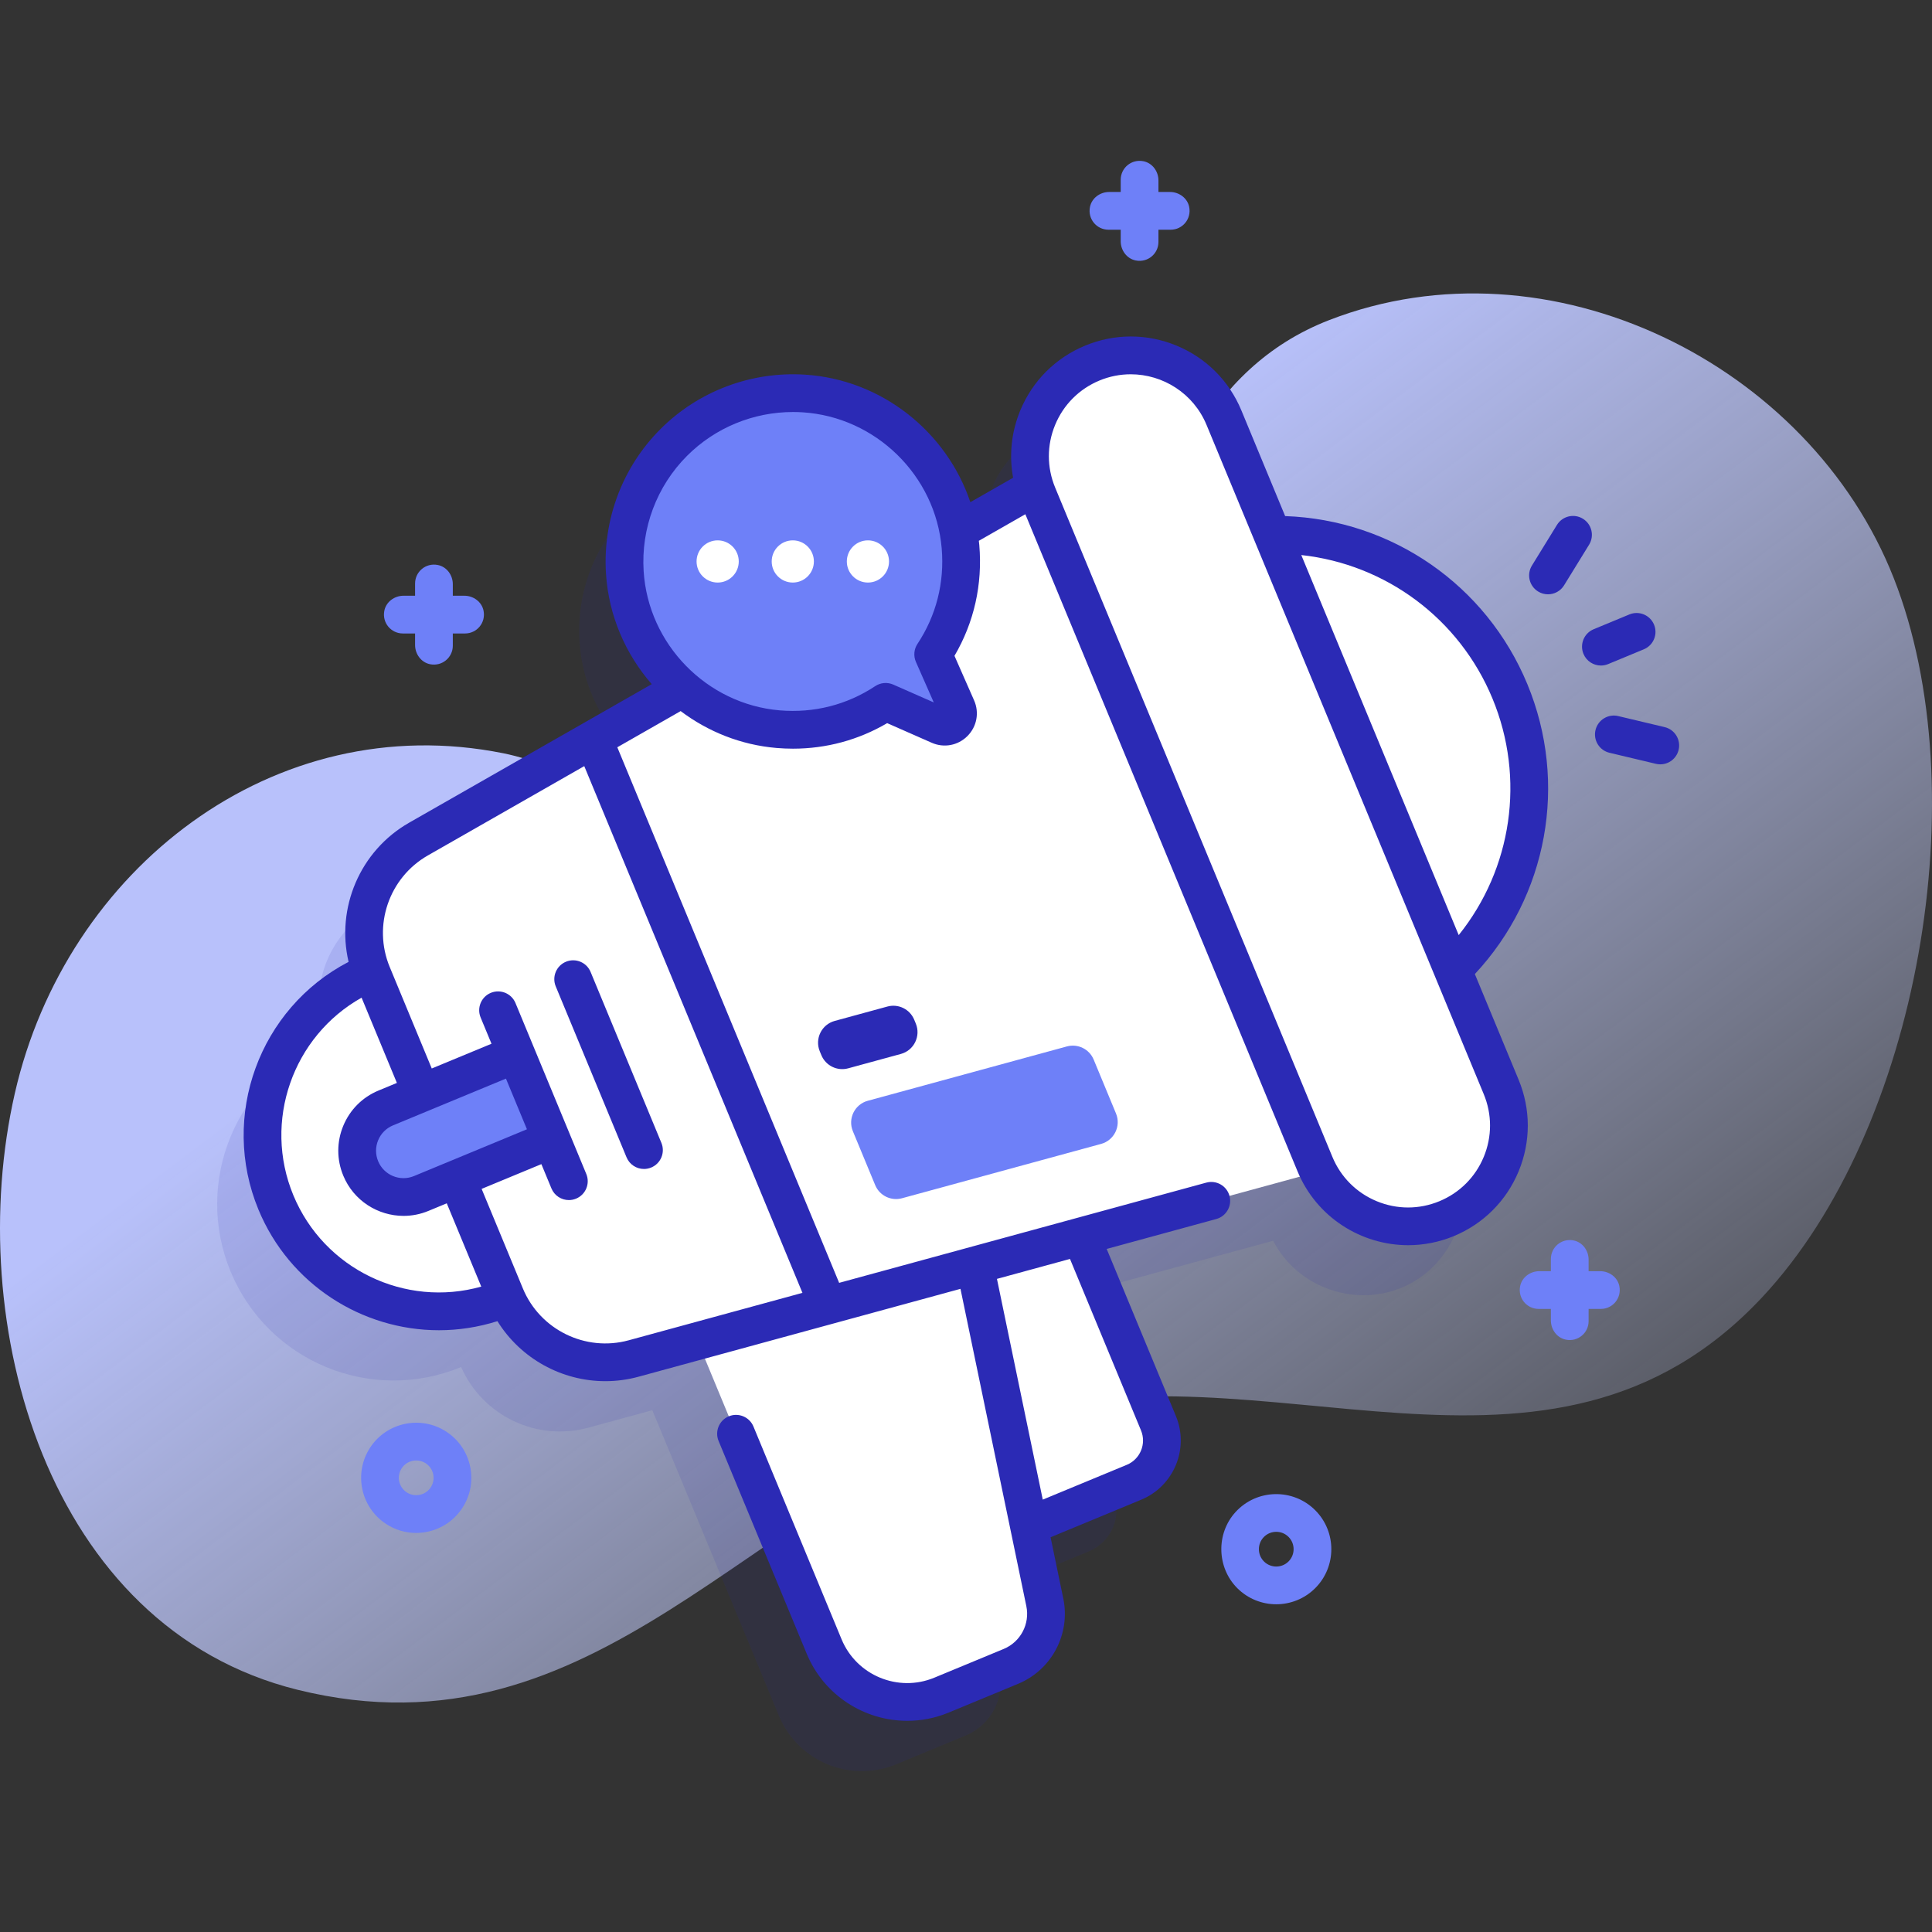 <svg id="Capa_1" enable-background="new 0 0 512.001 512.001" height="512" viewBox="0 0 512.001 512.001" width="512" xmlns="http://www.w3.org/2000/svg" xmlns:xlink="http://www.w3.org/1999/xlink"><rect x="0" y="0" width="512.001" height="512.001" fill="#333333" stroke="none"/><linearGradient id="SVGID_1_" gradientTransform="matrix(1 0 0 -1 -561.6 -2330.989)" gradientUnits="userSpaceOnUse" x1="993.934" x2="759.933" y1="-2833.28" y2="-2523.278"><stop offset="0" stop-color="#d2dbfc" stop-opacity="0"/><stop offset="1" stop-color="#b8c1fb"/></linearGradient><g><path d="m501.873 153.228c-22.357-56.888-91.226-91.003-149.556-68.427-66.582 25.769-44.506 131.673-104.983 153.088-32.669 11.568-80.963-31.644-113.969-38.27-60.821-12.21-115.881 30.705-129.439 90.134-13.832 60.63 8.353 141.61 74.967 158.066 79.35 19.602 120.683-51.729 187.249-72.211 68.31-21.019 144.263 28.622 200.814-31.776 41.78-44.622 57.055-134.273 34.917-190.604z" fill="url(#SVGID_1_)"/><path d="m372.965 275.324c19.086-18.617 25.997-47.66 15.171-73.797s-36.25-41.786-62.91-41.455l-12.866-31.063c-3.868-9.338-12.421-15.314-21.808-16.337-6.783-.73-13.853 1.216-19.231 5.446-8.738 6.763-12.556 18.452-9.062 29.284l-20.291 11.588c-3.646-19.773-20.544-35.074-40.932-36.38-26.953-1.726-49.18 20.5-47.453 47.453.779 12.162 6.542 23.079 15.259 30.686l-69.937 39.944c-1.786 1.021-3.418 2.213-4.898 3.537-8.74 7.817-11.962 20.41-7.58 31.679-.005.002-.009.003-.014.005-23.851 9.879-35.177 37.223-25.297 61.073s37.223 35.177 61.073 25.297c.005-.002.009-.004.014-.006 5.697 12.934 20.021 19.808 33.717 16.069l16.953-4.627 33.531 80.952c5.031 12.147 18.957 17.915 31.104 12.884l18.399-7.621c6.678-2.766 10.447-9.888 8.978-16.966l-4.211-20.289 27.851-11.536c6.107-2.53 9.007-9.531 6.477-15.637l-20.512-49.522 62.912-17.173c6.459 12.603 22.22 17.957 35.034 12.007 12.799-5.943 18.789-21.409 13.395-34.433z" fill="#2b2ab5" opacity=".11"/><g fill="#6e80f8"><path d="m424.062 336.877h-3.062v-3.062c0-2.404-1.61-4.614-3.968-5.085-3.214-.642-6.032 1.798-6.032 4.897v3.25h-3.062c-2.403 0-4.612 1.609-5.084 3.965-.644 3.214 1.796 6.035 4.896 6.035h3.25v3.062c0 2.404 1.611 4.613 3.968 5.085 3.214.642 6.032-1.798 6.032-4.897v-3.25h3.25c3.1 0 5.54-2.821 4.896-6.035-.472-2.356-2.681-3.965-5.084-3.965z"/><path d="m310.062 50.877h-3.062v-3.062c0-2.404-1.61-4.614-3.968-5.085-3.214-.642-6.032 1.799-6.032 4.897v3.25h-3.062c-2.403 0-4.612 1.609-5.084 3.965-.644 3.214 1.796 6.035 4.896 6.035h3.25v3.062c0 2.404 1.611 4.614 3.968 5.085 3.214.642 6.032-1.799 6.032-4.897v-3.25h3.25c3.1 0 5.54-2.821 4.896-6.035-.472-2.356-2.681-3.965-5.084-3.965z"/><path d="m123.062 157.877h-3.062v-3.062c0-2.404-1.61-4.613-3.968-5.085-3.214-.642-6.032 1.799-6.032 4.897v3.25h-3.062c-2.403 0-4.612 1.609-5.084 3.965-.644 3.214 1.796 6.035 4.896 6.035h3.25v3.062c0 2.404 1.611 4.613 3.968 5.085 3.214.642 6.032-1.798 6.032-4.897v-3.25h3.25c3.1 0 5.54-2.821 4.896-6.035-.472-2.356-2.681-3.965-5.084-3.965z"/><path d="m338.22 425.148c-3.748 0-7.497-1.43-10.346-4.291-5.428-5.451-5.636-14.451-.453-20.135 5.641-6.185 15.27-6.35 21.124-.496 5.693 5.693 5.693 14.958.001 20.651h-.001c-2.847 2.848-6.586 4.271-10.325 4.271zm6.79-8.271h.01zm-6.79-10.929c-1.179 0-2.357.449-3.255 1.346-1.794 1.794-1.794 4.715.001 6.51 1.793 1.794 4.714 1.794 6.509 0 1.794-1.794 1.794-4.715 0-6.509-.898-.898-2.077-1.347-3.255-1.347z"/><path d="m110.271 406.245c-2.801 0-5.545-.81-7.946-2.376-6.744-4.398-8.653-13.463-4.256-20.208 4.398-6.744 13.462-8.655 20.209-4.255 3.267 2.13 5.509 5.406 6.313 9.223s.073 7.718-2.058 10.985-5.406 5.509-9.223 6.313c-1.011.213-2.028.318-3.039.318zm.038-19.209c-1.505 0-2.981.735-3.863 2.087-1.386 2.125-.783 4.983 1.343 6.37 1.029.672 2.257.9 3.462.648 1.203-.253 2.235-.96 2.906-1.99h.001c.671-1.03.901-2.259.648-3.462-.254-1.203-.96-2.235-1.99-2.907-.774-.505-1.644-.746-2.507-.746z"/></g><circle cx="116.302" cy="300.768" fill="#fff" r="46.743"/><path d="m300.53 392.816-39.13 16.2-23.1-55.77-12.38-29.88 50.19-20.78 15.01 36.24 15.88 38.35c2.53 6.11-.37 13.11-6.47 15.64z" fill="#fff"/><path d="m267.91 441.606-18.4 7.62c-12.15 5.03-26.07-.74-31.11-12.89l-28.9-69.77-7.17-17.32 72.66-30.1 5.8 27.96 16.1 77.53c1.46 7.08-2.3 14.2-8.98 16.97z" fill="#fff"/><path d="m373.891 303.796-205.97 56.22c-13.91 3.79-28.46-3.34-33.97-16.66l-35.29-85.19c-5.51-13.32-.27-28.65 12.25-35.8l185.4-105.88z" fill="#fff"/><path d="m282.732 277.318-52.761 14.399c-3.477.949-5.332 4.733-3.953 8.063l5.917 14.286c1.153 2.784 4.197 4.276 7.104 3.483l52.761-14.399c3.477-.949 5.332-4.733 3.953-8.063l-5.917-14.286c-1.153-2.784-4.196-4.276-7.104-3.483z" fill="#6e80f8"/><path d="m235.17 266.744-13.965 3.811c-3.477.949-5.332 4.733-3.953 8.063l.421 1.017c1.153 2.784 4.197 4.276 7.104 3.483l13.965-3.811c3.477-.949 5.332-4.733 3.953-8.063l-.421-1.017c-1.153-2.785-4.196-4.277-7.104-3.483z" fill="#2b2ab5"/><path d="m157.282 195.871 62.166 150.082-51.525 14.062c-13.91 3.792-28.459-3.343-33.974-16.656l-35.29-85.197c-5.514-13.313-.272-28.647 12.246-35.8z" fill="#fff"/><path d="m312.38 146.846c34.27-14.195 73.56 2.079 87.755 36.349s-2.079 73.56-36.349 87.755z" fill="#fff"/><path d="m383.376 322.953c-13.629 5.645-29.254-.827-34.899-14.456l-73.472-177.377c-5.645-13.629.827-29.254 14.456-34.899s29.254.827 34.899 14.456l73.472 177.377c5.644 13.629-.828 29.254-14.456 34.899z" fill="#fff"/><path d="m146.176 301.976-34.554 14.313c-6.259 2.593-13.436-.38-16.028-6.639-2.593-6.259.38-13.436 6.639-16.028l34.554-14.313z" fill="#6e80f8"/><path d="m165.584 151.731c-1.726-26.953 20.5-49.18 47.453-47.453 21.825 1.398 39.656 18.833 41.506 40.624.897 10.57-1.903 20.446-7.238 28.497l6.264 14.227c1.294 2.938-1.7 5.932-4.638 4.638l-14.227-6.264c-8.05 5.335-17.927 8.135-28.497 7.238-21.79-1.851-39.226-19.682-40.623-41.507z" fill="#6e80f8"/><g fill="#2b2ab5"><path d="m426.168 175.992 9.467-3.921c2.552-1.057 3.763-3.981 2.706-6.533s-3.983-3.761-6.532-2.707l-9.467 3.921c-2.552 1.057-3.763 3.981-2.706 6.533.797 1.926 2.659 3.088 4.621 3.088.638.001 1.286-.122 1.911-.381z"/><path d="m419.49 137.472c-2.352-1.448-5.432-.716-6.88 1.636l-6.631 10.768c-1.447 2.351-.716 5.431 1.636 6.879.817.503 1.723.743 2.617.743 1.679 0 3.317-.845 4.263-2.379l6.631-10.768c1.446-2.351.715-5.431-1.636-6.879z"/><path d="m441.147 192.692-12.302-2.925c-2.684-.641-5.382 1.021-6.021 3.708s1.021 5.382 3.708 6.021l12.302 2.925c.389.093.777.137 1.16.137 2.263 0 4.314-1.547 4.86-3.844.641-2.687-1.019-5.383-3.707-6.022z"/><path d="m404.755 181.281c-10.87-26.241-35.917-43.533-64.176-44.512l-11.6-28.005c-3.241-7.825-9.336-13.92-17.162-17.162-7.824-3.241-16.445-3.241-24.27 0-7.826 3.242-13.921 9.336-17.162 17.162-2.374 5.731-3.001 11.886-1.898 17.845l-11.335 6.473c-6.279-18.667-23.486-32.493-43.795-33.794-14.281-.911-28.254 4.344-38.337 14.426-10.082 10.083-15.34 24.056-14.426 38.337.711 11.107 5.176 21.281 12.121 29.255l-64.291 36.718c-13.066 7.461-19.391 22.626-16.047 36.879-23.651 12.308-34.144 40.887-23.88 65.667 8.212 19.825 27.451 31.957 47.827 31.957 5.146 0 10.366-.785 15.499-2.405 6.156 9.92 17.065 15.904 28.596 15.904 2.922 0 5.885-.384 8.817-1.185l85.299-23.285 17.455 84.098c.979 4.72-1.542 9.485-5.996 11.331l-18.398 7.621c-9.578 3.967-20.604-.597-24.572-10.178l-23.354-56.384c-1.056-2.551-3.984-3.761-6.532-2.706-2.552 1.057-3.763 3.982-2.706 6.533l23.354 56.384c4.591 11.082 15.342 17.782 26.651 17.782 3.667 0 7.394-.705 10.985-2.193l18.398-7.621c8.885-3.68 13.915-13.185 11.961-22.601l-3.37-16.237 24.028-9.953c8.644-3.581 12.763-13.526 9.183-22.17l-18.342-44.282 29.037-7.927c2.664-.728 4.234-3.477 3.507-6.141-.727-2.663-3.474-4.233-6.14-3.507l-97.304 26.561-58.79-141.933 16.789-9.589c7.22 5.441 15.944 8.972 25.406 9.775 1.461.124 2.916.186 4.363.186 8.838 0 17.352-2.305 24.959-6.765l11.81 5.2c3.239 1.427 6.951.731 9.456-1.773 2.504-2.504 3.199-6.216 1.772-9.457l-5.2-11.809c5.191-8.853 7.462-18.931 6.58-29.322-.033-.391-.084-.777-.126-1.165l12.328-7.041 72.13 174.137c5.053 12.2 16.888 19.576 29.338 19.576 4.036 0 8.14-.776 12.094-2.414 7.826-3.242 13.921-9.336 17.162-17.162s3.241-16.445-.001-24.271l-11.6-28.005c19.291-20.674 24.775-50.612 13.905-76.853zm-327.02 135.461c-8.11-19.579-.163-42.101 18.088-52.348l9.358 22.593-4.863 2.014c-4.262 1.765-7.581 5.084-9.346 9.345-1.766 4.261-1.766 8.955 0 13.216 2.751 6.643 9.196 10.66 15.976 10.66 2.198 0 4.432-.422 6.585-1.314l4.864-2.015 9.142 22.071c-20.166 5.671-41.678-4.603-49.804-24.222zm61.908-17.472-29.935 12.399c-3.707 1.535-7.963-.231-9.496-3.934-.742-1.793-.742-3.769 0-5.562.743-1.793 2.141-3.19 3.934-3.934l29.935-12.399zm162.741 79.818c1.47 3.55-.222 7.635-3.771 9.105l-22.27 9.224-12.142-58.5 19.355-5.284zm-89.728-36.467-46.053 12.572c-11.444 3.126-23.5-2.784-28.041-13.747l-10.926-26.379 15.834-6.558 2.666 6.437c.797 1.925 2.659 3.088 4.621 3.088.638 0 1.286-.123 1.911-.382 2.552-1.057 3.763-3.982 2.706-6.533l-18.764-45.299c-1.057-2.551-3.984-3.761-6.532-2.706-2.552 1.057-3.763 3.982-2.706 6.533l2.881 6.955-15.834 6.558-11.145-26.907c-4.54-10.961-.195-23.664 10.107-29.547l41.454-23.675zm30.073-167.207 4.729 10.737-10.737-4.728c-1.558-.686-3.358-.532-4.776.408-7.503 4.971-16.254 7.188-25.313 6.424-19.316-1.64-34.817-17.479-36.057-36.843-.731-11.413 3.466-22.576 11.517-30.626 7.448-7.448 17.562-11.599 28.072-11.599.849 0 1.701.027 2.555.082 19.363 1.24 35.203 16.742 36.843 36.058.77 9.057-1.452 17.81-6.424 25.312-.941 1.417-1.094 3.217-.409 4.775zm150.483 131.171c-2.219 5.357-6.392 9.53-11.749 11.749-5.359 2.219-11.26 2.219-16.617 0s-9.53-6.392-11.75-11.75l-73.472-177.377c-2.219-5.357-2.219-11.258 0-16.616 2.219-5.357 6.392-9.53 11.749-11.75 2.709-1.122 5.516-1.653 8.28-1.653 8.523 0 16.627 5.051 20.087 13.403l73.472 177.376c2.219 5.358 2.219 11.26 0 16.618zm-6.638-58.773-41.719-100.719c22.425 2.447 41.896 16.852 50.662 38.015 8.767 21.163 5.185 45.118-8.943 62.704z"/><path d="m166.04 306.702c.797 1.925 2.659 3.088 4.621 3.088.638 0 1.286-.123 1.911-.382 2.552-1.057 3.763-3.982 2.706-6.533l-18.763-45.299c-1.056-2.551-3.984-3.761-6.532-2.706-2.552 1.057-3.763 3.982-2.706 6.533z"/></g><circle cx="190.189" cy="148.793" fill="#fff" r="5.59"/><circle cx="210.099" cy="148.793" fill="#fff" r="5.59"/><circle cx="230.009" cy="148.793" fill="#fff" r="5.59"/></g></svg>